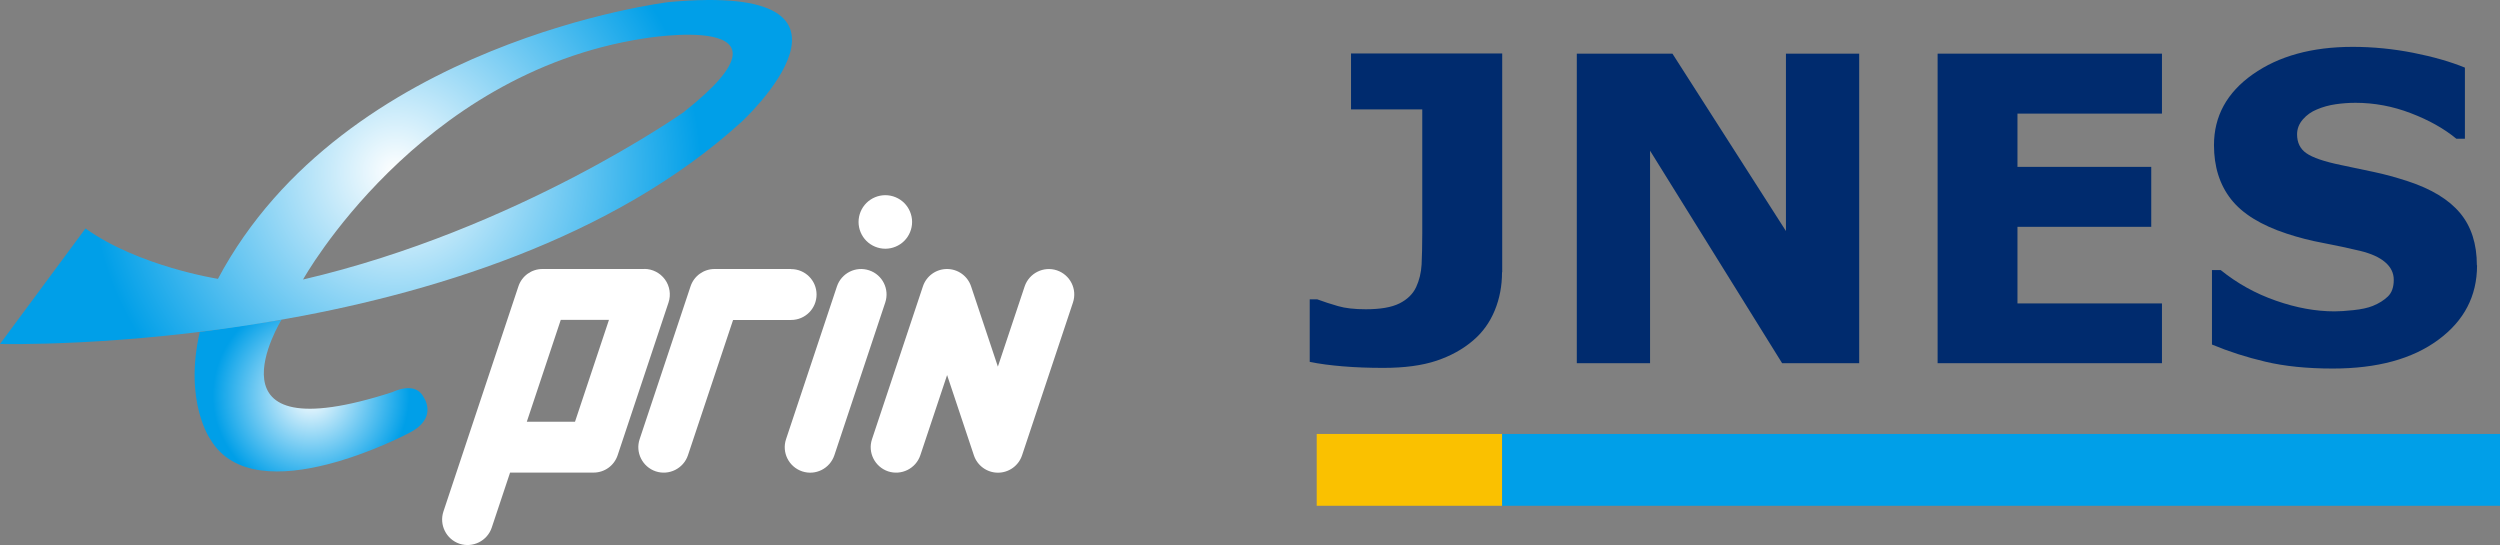 <?xml version="1.0" encoding="UTF-8"?>
<svg xmlns="http://www.w3.org/2000/svg" xmlns:xlink="http://www.w3.org/1999/xlink" viewBox="0 0 261.43 57">
  <rect x="0" y="0" width="261.43" height="57" fill="#808080" stroke="none"/>
  <defs>
    <style>
      .cls-1 {
        fill: #fac100;
      }

      .cls-2 {
        fill: #fff;
        mix-blend-mode: multiply;
      }

      .cls-3 {
        fill: url(#radial-gradient);
      }

      .cls-4 {
        fill: #002b6e;
      }

      .cls-5 {
        isolation: isolate;
      }

      .cls-6 {
        fill: url(#radial-gradient-2);
      }

      .cls-7 {
        fill: #009fe8;
      }
    </style>
    <radialGradient id="radial-gradient" cx="32.52" cy="41.36" fx="32.52" fy="41.36" r="10.28" gradientUnits="userSpaceOnUse">
      <stop offset="0" stop-color="#fff"/>
      <stop offset="1" stop-color="#009fe8"/>
    </radialGradient>
    <radialGradient id="radial-gradient-2" cx="41.41" cy="17.99" fx="41.41" fy="17.99" r="31.93" xlink:href="#radial-gradient"/>
  </defs>
  <g class="cls-5">
    <g id="_레이어_2" data-name="레이어 2">
      <g id="_레이어_1-2" data-name="레이어 1">
        <g>
          <g>
            <path class="cls-2" d="M110.52,28.27c-1.39-.46-2.9.29-3.37,1.68l-2.8,8.39-2.8-8.39c-.36-1.09-1.38-1.82-2.52-1.82s-2.16.73-2.52,1.82l-5.32,15.97c-.47,1.39.29,2.9,1.68,3.37,1.39.46,2.9-.29,3.37-1.68h0l2.8-8.39,2.8,8.39c.36,1.09,1.38,1.82,2.52,1.82s2.16-.73,2.52-1.82l5.32-15.97c.47-1.4-.29-2.9-1.68-3.37Z"/>
            <path class="cls-2" d="M82.2,45.92l5.32-15.97c.47-1.39,1.97-2.15,3.37-1.68,1.39.46,2.15,1.97,1.68,3.37l-5.32,15.97c-.47,1.39-1.97,2.15-3.37,1.68-1.39-.47-2.15-1.97-1.68-3.37ZM92.58,26.01c.74,0,1.46-.3,1.98-.82.52-.52.82-1.24.82-1.98s-.3-1.46-.82-1.98-1.24-.82-1.98-.82-1.46.3-1.98.82c-.52.52-.82,1.24-.82,1.98s.3,1.46.82,1.98c.52.52,1.24.82,1.98.82Z"/>
            <path class="cls-2" d="M67.38,28.13h-10.65c-1.15,0-2.16.73-2.52,1.82l-5.32,15.97h0l-2.52,7.57c-.46,1.39.29,2.9,1.68,3.37,1.39.46,2.9-.29,3.37-1.68l1.92-5.76h8.73c1.15,0,2.16-.73,2.52-1.82l5.32-15.97c.27-.81.13-1.71-.37-2.4-.5-.69-1.31-1.11-2.16-1.11ZM60.13,44.1h-5.04l3.55-10.65h5.04l-3.55,10.65Z"/>
            <path class="cls-2" d="M82.71,28.13h-7.98c-1.15,0-2.16.73-2.52,1.82l-5.32,15.97c-.47,1.39.29,2.9,1.68,3.37,1.39.46,2.9-.29,3.37-1.68l4.72-14.15h6.07c1.47,0,2.66-1.19,2.66-2.66s-1.19-2.66-2.66-2.66Z"/>
          </g>
          <g>
            <path class="cls-3" d="M29.44,33.43s-8.71,14.16,11.64,7.56c0,0,2.33-1.19,3.21.53,0,0,1.59,2.17-1.46,3.73,0,0-16.08,8.61-20.81.73,0,0-2.82-3.92-1.13-11.26l8.55-1.28Z"/>
            <path class="cls-6" d="M69.91.22S36,4.32,22.79,29.16c0,0-8.31-1.3-13.85-5.27L0,35.97s50.52,1.35,77.55-23.23c0,0,15.95-14.69-7.64-12.52ZM71.52,11.71s-17.37,12.29-39.83,17.52c0,0,11.95-21.49,35.52-25.19,0,0,17.92-3.08,4.3,7.67Z"/>
          </g>
        </g>
        <g>
          <path class="cls-4" d="M157.07,28.47c0,1.42-.25,2.75-.76,3.99-.51,1.24-1.26,2.29-2.26,3.14-1.06.91-2.34,1.62-3.83,2.12-1.49.5-3.35.75-5.55.75-1.5,0-2.9-.05-4.23-.16-1.32-.11-2.48-.26-3.48-.47v-6.54h.78c.7.26,1.42.49,2.18.71.75.22,1.72.33,2.9.33,1.53,0,2.7-.2,3.52-.61s1.41-.98,1.75-1.71c.33-.71.52-1.5.57-2.35.04-.85.07-1.94.07-3.27v-12.96h-7.45v-5.85h15.81v22.87Z"/>
          <path class="cls-4" d="M194.41,37.98h-8.05l-13.81-22.22v22.22h-7.66V5.61h10l11.87,18.55V5.61h7.66v32.38Z"/>
          <path class="cls-4" d="M226.08,37.98h-23.46V5.61h23.46v6.27h-15.11v5.57h13.99v6.27h-13.99v8.01h15.11v6.27Z"/>
          <path class="cls-4" d="M259.03,27.75c0,3.2-1.35,5.8-4.06,7.79-2.71,2-6.38,3-11.03,3-2.69,0-5.02-.24-7.02-.71-2-.47-3.86-1.07-5.61-1.8v-7.79h.91c1.72,1.39,3.64,2.46,5.77,3.2,2.13.75,4.17,1.12,6.14,1.12.5,0,1.17-.04,1.99-.13.82-.09,1.49-.23,2.01-.44.64-.26,1.16-.59,1.57-.98.41-.39.62-.97.62-1.75,0-.71-.3-1.33-.9-1.84-.6-.52-1.48-.91-2.63-1.19-1.21-.29-2.49-.56-3.84-.82-1.35-.25-2.61-.58-3.8-.97-2.71-.89-4.66-2.09-5.85-3.61-1.19-1.52-1.78-3.4-1.78-5.66,0-3.02,1.35-5.49,4.06-7.4,2.71-1.91,6.19-2.87,10.44-2.87,2.13,0,4.24.21,6.33.62,2.08.41,3.89.93,5.41,1.55v7.44h-.89c-1.3-1.07-2.89-1.96-4.78-2.68-1.88-.72-3.81-1.08-5.77-1.08-.69,0-1.38.05-2.07.15-.69.1-1.35.28-1.98.55-.56.23-1.05.57-1.45,1.03-.4.46-.61.98-.61,1.57,0,.86.32,1.52.97,1.97.65.46,1.87.88,3.68,1.25,1.18.25,2.32.49,3.41.72,1.09.23,2.26.55,3.52.96,2.47.81,4.29,1.92,5.46,3.32,1.17,1.4,1.76,3.22,1.76,5.46Z"/>
          <rect class="cls-7" x="157.08" y="45.38" width="104.35" height="7.51"/>
          <rect class="cls-1" x="137.69" y="45.38" width="19.38" height="7.51"/>
        </g>
      </g>
    </g>
  </g>
</svg>